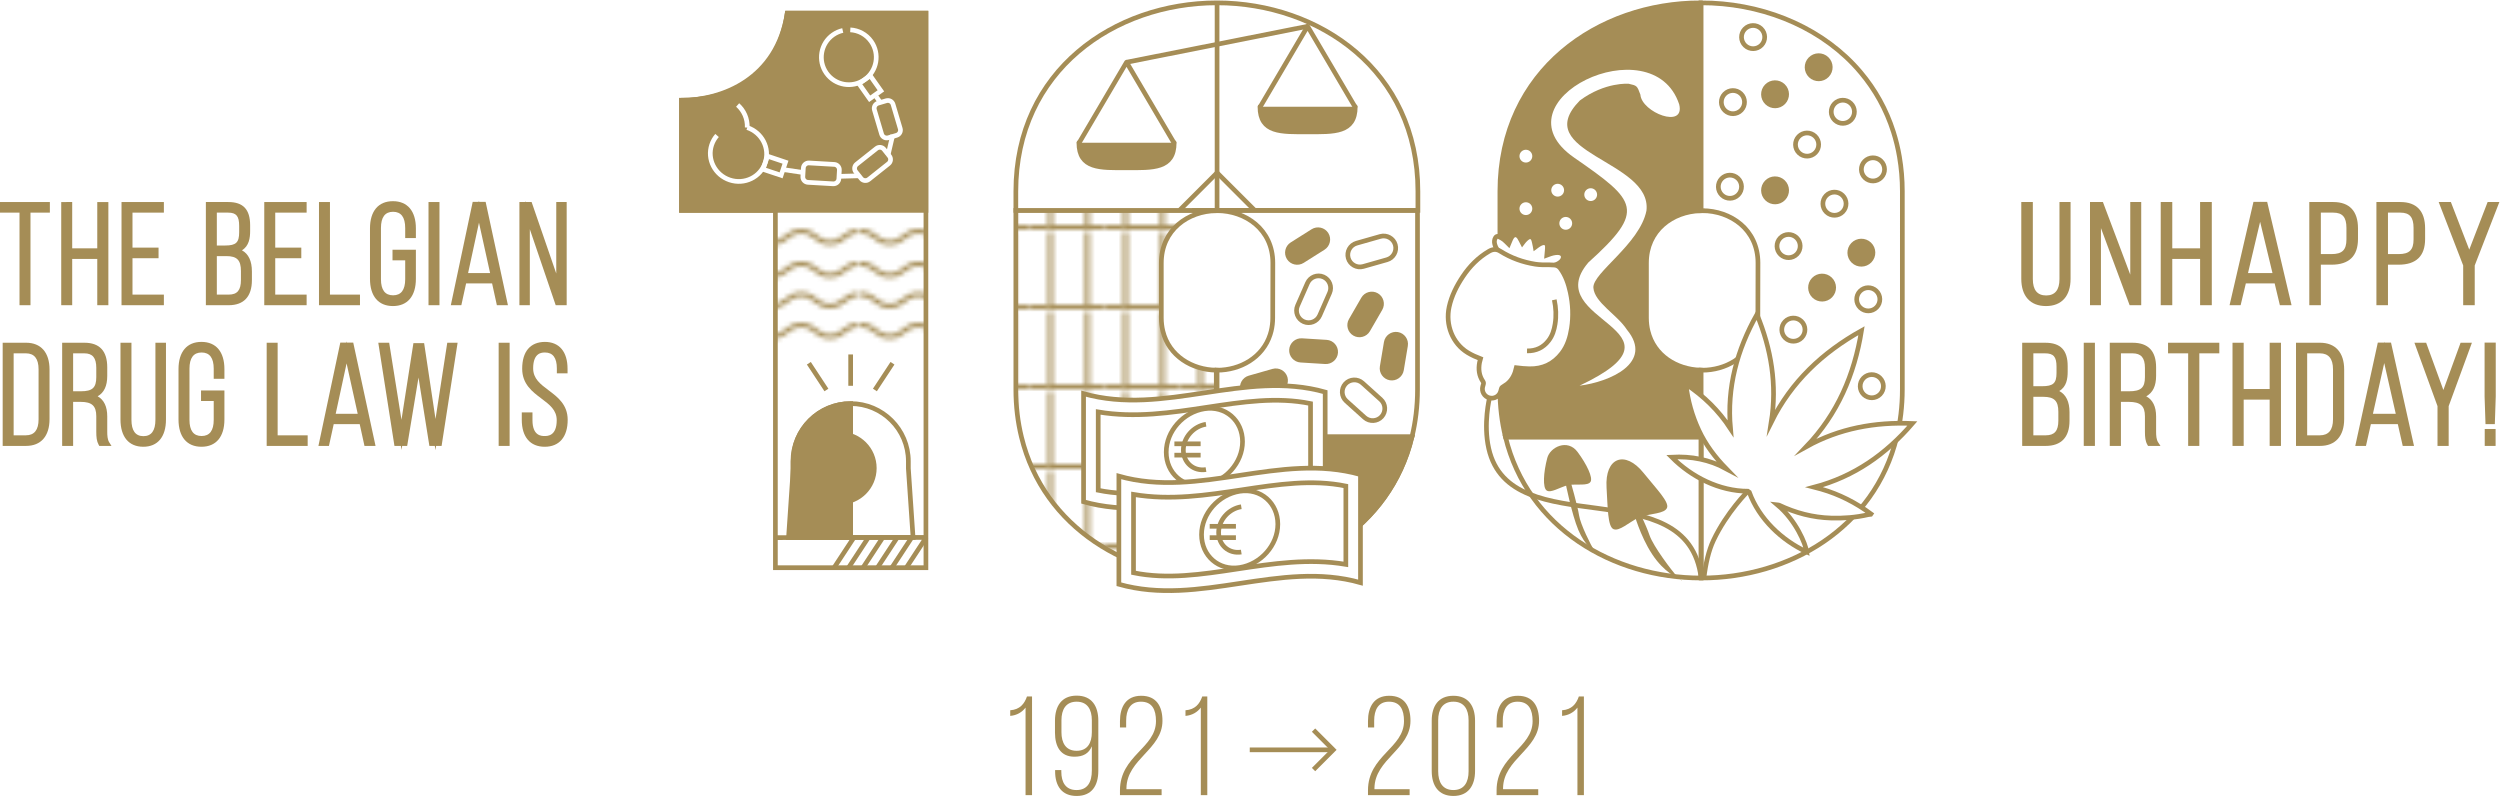 <?xml version="1.0" encoding="UTF-8" standalone="no"?> <svg xmlns:dc="http://purl.org/dc/elements/1.1/" xmlns:cc="http://creativecommons.org/ns#" xmlns:rdf="http://www.w3.org/1999/02/22-rdf-syntax-ns#" xmlns:svg="http://www.w3.org/2000/svg" xmlns="http://www.w3.org/2000/svg" version="1.1" id="svg2" xml:space="preserve" width="710.521" height="226.133" viewBox="0 0 710.521 226.133"><defs id="defs6"><clipPath id="clipPath30"><path d="M 0,425.197 H 601.35 V 0 H 0 Z" id="path28"></path></clipPath><pattern patternTransform="matrix(-1,0,0,1,-17496.324,-40.791)" patternUnits="userSpaceOnUse" x="0" y="0" width="15.778" height="16.551" id="pattern218"><g transform="translate(11.833,0.5)" id="g200"><path d="M 0,0 7.889,0" style="fill:none;stroke:#a58d56;stroke-opacity:1;stroke-width:1;stroke-linecap:butt;stroke-linejoin:miter;stroke-miterlimit:10;stroke-dasharray:none" id="path198"></path></g><g transform="translate(3.944,0.5)" id="g204"><path d="M 0,0 7.889,0" style="fill:none;stroke:#a58d56;stroke-opacity:1;stroke-width:1;stroke-linecap:butt;stroke-linejoin:miter;stroke-miterlimit:10;stroke-dasharray:none" id="path202"></path></g><g transform="translate(11.024,16.551)" id="g208"><path d="M 0,0 0,-15.6" style="fill:none;stroke:#a58d56;stroke-opacity:1;stroke-width:1;stroke-linecap:butt;stroke-linejoin:miter;stroke-miterlimit:10;stroke-dasharray:none" id="path206"></path></g><g transform="translate(-3.944,0.5)" id="g212"><path d="M 0,0 7.889,0" style="fill:none;stroke:#a58d56;stroke-opacity:1;stroke-width:1;stroke-linecap:butt;stroke-linejoin:miter;stroke-miterlimit:10;stroke-dasharray:none" id="path210"></path></g><g transform="translate(3.135,16.551)" id="g216"><path d="M 0,0 0,-15.6" style="fill:none;stroke:#a58d56;stroke-opacity:1;stroke-width:1;stroke-linecap:butt;stroke-linejoin:miter;stroke-miterlimit:10;stroke-dasharray:none" id="path214"></path></g></pattern><pattern patternTransform="translate(-1883.674,-101.529)" patternUnits="userSpaceOnUse" x="0" y="0" width="24.525" height="19.559" id="pattern598"><g transform="translate(-2e-4,4.477)" id="g588"><path d="m 0,0 c 3.065,0 3.065,-2.438 6.131,-2.438 3.065,0 3.065,2.438 6.13,2.438 3.066,0 3.066,-2.438 6.132,-2.438 3.066,0 3.066,2.438 6.132,2.438" style="fill:none;stroke:#a58d56;stroke-opacity:1;stroke-width:1;stroke-linecap:butt;stroke-linejoin:miter;stroke-miterlimit:10;stroke-dasharray:none" id="path586"></path></g><g transform="translate(-2e-4,10.997)" id="g592"><path d="m 0,0 c 3.065,0 3.065,-2.438 6.131,-2.438 3.065,0 3.065,2.438 6.13,2.438 3.066,0 3.066,-2.438 6.132,-2.438 3.066,0 3.066,2.438 6.132,2.438" style="fill:none;stroke:#a58d56;stroke-opacity:1;stroke-width:1;stroke-linecap:butt;stroke-linejoin:miter;stroke-miterlimit:10;stroke-dasharray:none" id="path590"></path></g><g transform="translate(-2e-4,17.517)" id="g596"><path d="m 0,0 c 3.065,0 3.065,-2.438 6.131,-2.438 3.065,0 3.065,2.438 6.13,2.438 3.066,0 3.066,-2.438 6.132,-2.438 3.066,0 3.066,2.438 6.132,2.438" style="fill:none;stroke:#a58d56;stroke-opacity:1;stroke-width:1;stroke-linecap:butt;stroke-linejoin:miter;stroke-miterlimit:10;stroke-dasharray:none" id="path594"></path></g></pattern></defs><g id="g10" transform="matrix(1.333,0,0,-1.333,-6.71,560.771)"><g id="g12" transform="translate(5.033,375.349)"><path d="M 0,0 H 4.161 V -19.739 H 6.5 V 0 h 4.132 V 2.26 H 0 Z" style="fill:#a58d56;fill-opacity:1;fill-rule:nonzero;stroke:none" id="path14"></path></g><g id="g16" transform="translate(20.428,365.479)"><path d="M 0,0 H 5.344 V -9.869 H 7.711 V 12.129 H 5.344 V 2.26 H 0 v 9.869 H -2.339 V -9.869 H 0 Z" style="fill:#a58d56;fill-opacity:1;fill-rule:nonzero;stroke:none" id="path18"></path></g><g id="g20" transform="translate(39.974,357.87)"><path d="m 0,0 h -6.693 v 7.759 h 5.557 v 2.26 h -5.557 v 7.46 H 0 v 2.26 H -9.031 V -2.26 H 0 Z" style="fill:#a58d56;fill-opacity:1;fill-rule:nonzero;stroke:none" id="path22"></path></g><g id="g24" transform="translate(-27.733,148.423)"><g id="g26" clip-path="url(#clipPath30)"><g id="g32" transform="translate(81.524,209.447)"><path d="m 0,0 h -2.526 v 8.209 h 2.032 c 2.265,0 3.107,-0.864 3.107,-3.189 V 3.129 C 2.613,0.936 1.832,0 0,0 m -2.526,17.479 h 2.41 c 1.736,0 2.351,-0.741 2.351,-2.83 v -1.35 c 0,-2.195 -0.671,-2.83 -2.992,-2.83 H -2.526 Z M 2.825,9.447 c 1.522,0.918 1.749,2.634 1.749,4.122 v 1.2 c 0,3.391 -1.481,4.97 -4.661,4.97 H -4.864 V -2.26 H 0 c 3.239,0 4.952,1.854 4.952,5.36 v 1.83 c 0,2.229 -0.714,3.742 -2.127,4.517" style="fill:#a58d56;fill-opacity:1;fill-rule:nonzero;stroke:none" id="path34"></path></g><g id="g36" transform="translate(98.142,209.447)"><path d="m 0,0 h -6.692 v 7.759 h 5.557 v 2.26 h -5.557 v 7.46 H 0 v 2.26 H -9.031 V -2.26 H 0 Z" style="fill:#a58d56;fill-opacity:1;fill-rule:nonzero;stroke:none" id="path38"></path></g><g id="g40" transform="translate(109.517,209.447)"><path d="M 0,0 H -6.401 V 19.739 H -8.74 V -2.26 H 0 Z" style="fill:#a58d56;fill-opacity:1;fill-rule:nonzero;stroke:none" id="path42"></path></g><g id="g44" transform="translate(121.439,212.817)"><path d="M 0,0 V 6.2 H -4.986 V 3.94 h 2.706 v -4.03 c 0,-2.276 -0.87,-3.43 -2.585,-3.43 -1.715,0 -2.584,1.154 -2.584,3.43 v 10.92 c 0,2.295 0.869,3.459 2.584,3.459 1.715,0 2.585,-1.164 2.585,-3.459 V 8.68 H 0 v 2.059 c 0,3.693 -1.783,5.81 -4.894,5.81 -3.11,0 -4.894,-2.117 -4.894,-5.81 V 0 c 0,-3.692 1.784,-5.81 4.894,-5.81 C -1.783,-5.81 0,-3.692 0,0" style="fill:#a58d56;fill-opacity:1;fill-rule:nonzero;stroke:none" id="path46"></path></g><path d="m 126.467,229.186 h -2.338 v -21.999 h 2.338 z" style="fill:#a58d56;fill-opacity:1;fill-rule:nonzero;stroke:none" id="path48"></path><g id="g50" transform="translate(132.568,214.036)"><path d="M 0,0 2.323,10.746 4.693,0 Z M 3.74,15.18 H 2.369 L 2.313,15.434 2.259,15.18 H 0.982 L -3.682,-6.849 h 2.242 l 1.018,4.649 h 5.539 l 1.019,-4.649 h 2.359 z" style="fill:#a58d56;fill-opacity:1;fill-rule:nonzero;stroke:none" id="path52"></path></g><g id="g54" transform="translate(145.732,223.386)"><path d="M 0,0 5.514,-16.198 H 7.856 V 5.8 H 5.634 V -9.443 L 0.38,5.8 H -0.918 L -1,6.041 V 5.8 H -2.223 V -16.198 H 0 Z" style="fill:#a58d56;fill-opacity:1;fill-rule:nonzero;stroke:none" id="path56"></path></g><g id="g58" transform="translate(35.676,196.927)"><path d="m 0,0 h 2.614 c 1.792,0 2.7,-1.145 2.7,-3.4 v -10.68 c 0,-2.256 -0.908,-3.399 -2.7,-3.399 H 0 Z m 2.643,2.26 h -4.981 v -21.999 h 4.981 c 3.184,0 5.01,2.085 5.01,5.719 v 10.56 c 0,3.635 -1.826,5.72 -5.01,5.72" style="fill:#a58d56;fill-opacity:1;fill-rule:nonzero;stroke:none" id="path60"></path></g><g id="g62" transform="translate(48.358,196.927)"><path d="M 0,0 H 2.381 C 4.148,0 4.937,-0.956 4.937,-3.101 V -5.08 c 0,-2.25 -0.829,-3.01 -3.284,-3.01 H 0 Z m 7.275,-16.72 v 3.27 c 0,2.086 -0.686,3.524 -2.044,4.293 1.373,0.775 2.044,2.21 2.044,4.346 v 1.831 c 0,3.477 -1.636,5.24 -4.865,5.24 H -2.338 V -19.739 H 0 v 9.389 h 1.624 c 2.384,0 3.313,-0.86 3.313,-3.07 v -3.3 c 0,-1.149 0.084,-2.012 0.499,-2.761 l 0.143,-0.258 h 2.599 l -0.486,0.767 c -0.367,0.58 -0.417,1.464 -0.417,2.252" style="fill:#a58d56;fill-opacity:1;fill-rule:nonzero;stroke:none" id="path64"></path></g><g id="g66" transform="translate(65.903,182.757)"><path d="M 0,0 C 0,-2.315 -0.859,-3.489 -2.556,-3.489 -4.251,-3.489 -5.11,-2.315 -5.11,0 V 16.43 H -7.449 V 0.061 c 0,-3.693 1.773,-5.811 4.865,-5.811 3.072,0 4.835,2.118 4.835,5.811 V 16.43 H 0 Z" style="fill:#a58d56;fill-opacity:1;fill-rule:nonzero;stroke:none" id="path68"></path></g><g id="g70" transform="translate(75.721,199.366)"><path d="m 0,0 c -3.11,0 -4.895,-2.117 -4.895,-5.81 v -10.739 c 0,-3.692 1.785,-5.81 4.895,-5.81 3.11,0 4.894,2.118 4.894,5.81 v 6.199 h -4.987 v -2.259 h 2.706 v -4.03 c 0,-2.276 -0.87,-3.43 -2.585,-3.43 -1.715,0 -2.584,1.154 -2.584,3.43 V -5.72 c 0,2.296 0.869,3.46 2.584,3.46 1.715,0 2.585,-1.164 2.585,-3.46 V -7.869 H 4.894 V -5.81 C 4.894,-2.117 3.11,0 0,0" style="fill:#a58d56;fill-opacity:1;fill-rule:nonzero;stroke:none" id="path72"></path></g><g id="g74" transform="translate(91.963,199.186)"><path d="m 0,0 h -2.338 v -21.999 h 8.74 v 2.26 H 0 Z" style="fill:#a58d56;fill-opacity:1;fill-rule:nonzero;stroke:none" id="path76"></path></g><g id="g78" transform="translate(104.34,184.037)"><path d="M 0,0 2.323,10.746 4.693,0 Z M 2.369,15.18 2.313,15.434 2.259,15.18 H 0.982 L -3.682,-6.85 h 2.242 l 1.018,4.65 H 5.117 L 6.136,-6.85 H 8.495 L 3.74,15.18 Z" style="fill:#a58d56;fill-opacity:1;fill-rule:nonzero;stroke:none" id="path80"></path></g><g id="g82" transform="translate(125.622,182.933)"><path d="M 0,0 -2.427,16.164 H -4.711 L -7.257,-0.177 -9.88,16.254 h -2.32 l 3.445,-21.999 h 1.374 l 0.136,-0.85 0.133,0.85 h 1.071 l 2.417,14.572 2.319,-14.572 h 1.157 l 0.136,-0.905 0.139,0.905 H 1.296 L 4.711,16.254 H 2.505 Z" style="fill:#a58d56;fill-opacity:1;fill-rule:nonzero;stroke:none" id="path84"></path></g><path d="m 139.085,177.187 h 2.339 v 21.999 h -2.339 z" style="fill:#a58d56;fill-opacity:1;fill-rule:nonzero;stroke:none" id="path86"></path><g id="g88" transform="translate(149.746,189.037)"><path d="m 0,0 c -1.773,1.331 -3.306,2.48 -3.306,4.699 0,3.37 1.902,3.37 2.527,3.37 1.676,0 2.526,-1.143 2.526,-3.399 V 3.63 h 2.28 v 0.949 c 0,3.654 -1.762,5.75 -4.84,5.75 -3.116,-0.031 -4.832,-2.062 -4.832,-5.72 0,-3.284 2.171,-4.911 4.087,-6.347 1.758,-1.318 3.276,-2.456 3.276,-4.632 0,-3.37 -1.946,-3.37 -2.585,-3.37 -0.639,0 -2.584,0 -2.584,3.37 v 1.67 h -2.28 v -1.58 c 0,-3.655 1.783,-5.75 4.893,-5.75 3.11,0 4.895,2.095 4.895,5.75 C 4.057,-3.043 1.901,-1.427 0,0" style="fill:#a58d56;fill-opacity:1;fill-rule:nonzero;stroke:none" id="path90"></path></g><g id="g92" transform="translate(471.865,212.756)"><path d="m 0,0 c 0,-2.316 -0.955,-3.49 -2.839,-3.49 -1.884,0 -2.839,1.174 -2.839,3.49 V 16.43 H -8.141 V 0.061 c 0,-3.692 1.921,-5.811 5.27,-5.811 3.329,0 5.238,2.119 5.238,5.811 V 16.43 H 0 Z" style="fill:#a58d56;fill-opacity:1;fill-rule:nonzero;stroke:none" id="path94"></path></g><g id="g96" transform="translate(489.295,207.186)"><path d="M 0,0 V 22 H -2.335 V 6.515 L -8.168,22 h -2.753 V 0 h 2.335 V 16.442 L -2.469,0 Z" style="fill:#a58d56;fill-opacity:1;fill-rule:nonzero;stroke:none" id="path98"></path></g><g id="g100" transform="translate(495.916,217.056)"><path d="m 0,0 h 5.932 v -9.87 h 2.495 v 22 H 5.932 V 2.261 H 0 v 9.869 h -2.463 v -22 H 0 Z" style="fill:#a58d56;fill-opacity:1;fill-rule:nonzero;stroke:none" id="path102"></path></g><g id="g104" transform="translate(512.062,214.036)"><path d="M 0,0 2.585,10.936 5.221,0 Z M 2.591,15.18 2.575,15.244 2.561,15.18 H 1.165 L -3.932,-6.85 h 2.36 L -0.46,-2.2 H 5.684 L 6.797,-6.85 H 9.286 L 4.089,15.18 Z" style="fill:#a58d56;fill-opacity:1;fill-rule:nonzero;stroke:none" id="path106"></path></g><g id="g108" transform="translate(529.862,218.086)"><path d="m 0,0 h -2.267 v 8.84 h 2.648 c 1.968,0 2.807,-0.972 2.807,-3.25 V 3.13 C 3.188,0.877 2.295,0 0,0 m 5.651,5.5 c 0,3.663 -1.822,5.6 -5.27,5.6 h -5.11 v -22 h 2.462 v 8.64 H 0 c 3.75,0 5.651,1.844 5.651,5.48 z" style="fill:#a58d56;fill-opacity:1;fill-rule:nonzero;stroke:none" id="path110"></path></g><g id="g112" transform="translate(541.905,226.926)"><path d="m 0,0 h 2.647 c 1.968,0 2.808,-0.972 2.808,-3.25 v -2.46 c 0,-2.252 -0.893,-3.13 -3.188,-3.13 H 0 Z m 0,-11.1 h 2.267 c 3.75,0 5.651,1.844 5.651,5.48 v 2.28 c 0,3.663 -1.822,5.6 -5.271,5.6 h -5.11 v -22 H 0 Z" style="fill:#a58d56;fill-opacity:1;fill-rule:nonzero;stroke:none" id="path114"></path></g><g id="g116" transform="translate(563.153,229.186)"><path d="M 0,0 -3.918,-10.15 -7.837,0 h -2.599 l 5.223,-13.523 V -22 h 2.463 v 8.477 L 2.504,0 Z" style="fill:#a58d56;fill-opacity:1;fill-rule:nonzero;stroke:none" id="path118"></path></g><g id="g120" transform="translate(468.917,179.446)"><path d="m 0,0 h -2.62 v 8.21 h 2.11 c 2.347,0 3.22,-0.864 3.22,-3.19 V 3.13 C 2.71,0.937 1.899,0 0,0 m -2.62,17.479 h 2.5 c 1.801,0 2.439,-0.74 2.439,-2.83 V 13.3 c 0,-2.196 -0.695,-2.83 -3.099,-2.83 H -2.62 Z M 2.904,9.447 c 1.562,0.918 1.795,2.634 1.795,4.122 v 1.201 c 0,3.39 -1.521,4.969 -4.789,4.969 H -5 V -2.26 h 5 c 3.33,0 5.09,1.854 5.09,5.36 v 1.83 c 0,2.229 -0.734,3.743 -2.186,4.517" style="fill:#a58d56;fill-opacity:1;fill-rule:nonzero;stroke:none" id="path122"></path></g><path d="m 477.042,177.186 h 2.38 v 21.999 h -2.38 z" style="fill:#a58d56;fill-opacity:1;fill-rule:nonzero;stroke:none" id="path124"></path><g id="g126" transform="translate(484.969,196.926)"><path d="m 0,0 h 2.47 c 1.832,0 2.649,-0.956 2.649,-3.1 v -1.98 c 0,-2.25 -0.857,-3.01 -3.399,-3.01 H 0 Z m 7.499,-16.72 v 3.271 c 0,2.086 -0.704,3.523 -2.099,4.292 1.41,0.775 2.099,2.211 2.099,4.347 v 1.831 c 0,3.476 -1.683,5.239 -5,5.239 h -4.88 V -19.739 H 0 v 9.389 h 1.689 c 2.468,0 3.43,-0.86 3.43,-3.07 v -3.3 c 0,-1.151 0.086,-2.016 0.517,-2.767 l 0.143,-0.252 h 2.652 l -0.503,0.772 c -0.378,0.581 -0.429,1.462 -0.429,2.247" style="fill:#a58d56;fill-opacity:1;fill-rule:nonzero;stroke:none" id="path128"></path></g><g id="g130" transform="translate(495.015,196.926)"><path d="M 0,0 H 4.289 V -19.739 H 6.67 V 0 h 4.26 V 2.26 H 0 Z" style="fill:#a58d56;fill-opacity:1;fill-rule:nonzero;stroke:none" id="path132"></path></g><g id="g134" transform="translate(516.68,189.316)"><path d="M 0,0 H -5.539 V 9.869 H -7.92 V -12.13 h 2.381 v 9.869 H 0 V -12.13 H 2.41 V 9.869 H 0 Z" style="fill:#a58d56;fill-opacity:1;fill-rule:nonzero;stroke:none" id="path136"></path></g><g id="g138" transform="translate(524.676,196.926)"><path d="m 0,0 h 2.71 c 1.857,0 2.8,-1.145 2.8,-3.4 v -10.679 c 0,-2.256 -0.943,-3.4 -2.8,-3.4 H 0 Z m 2.74,2.26 h -5.12 v -21.999 h 5.12 c 3.273,0 5.15,2.085 5.15,5.719 v 10.56 c 0,3.635 -1.877,5.72 -5.15,5.72" style="fill:#a58d56;fill-opacity:1;fill-rule:nonzero;stroke:none" id="path140"></path></g><g id="g142" transform="translate(538.697,184.036)"><path d="M 0,0 2.41,10.813 4.869,0 Z M 2.443,15.18 2.4,15.366 2.358,15.18 H 1.043 L -3.766,-6.85 h 2.281 l 1.05,4.65 H 5.306 L 6.355,-6.85 H 8.759 L 3.856,15.18 Z" style="fill:#a58d56;fill-opacity:1;fill-rule:nonzero;stroke:none" id="path144"></path></g><g id="g146" transform="translate(553.716,189.107)"><path d="M 0,0 -3.67,10.078 H -6.173 L -1.25,-3.439 v -8.482 H 1.131 V -3.44 L 6.086,10.078 H 3.671 Z" style="fill:#a58d56;fill-opacity:1;fill-rule:nonzero;stroke:none" id="path148"></path></g><path d="m 562.534,177.186 h 2.319 v 3.61 h -2.319 z" style="fill:#a58d56;fill-opacity:1;fill-rule:nonzero;stroke:none" id="path150"></path><g id="g152" transform="translate(562.504,187.736)"><path d="M 0,0 0.196,-5.9 H 2.184 L 2.38,0 V 11.479 H 0 Z" style="fill:#a58d56;fill-opacity:1;fill-rule:nonzero;stroke:none" id="path154"></path></g><g id="g156" transform="translate(251.426,121.394)"><path d="m 0,0 c -0.75,-0.99 -1.859,-1.649 -3.27,-1.77 v 1.2 c 2.071,0.15 3.03,1.38 3.571,2.94 h 1.08 V -18.659 H 0 Z" style="fill:#a58d56;fill-opacity:1;fill-rule:nonzero;stroke:none" id="path158"></path></g><g id="g160" transform="translate(259.079,118.694)"><path d="m 0,0 v -2.55 c 0,-2.279 0.93,-3.96 3.239,-3.96 2.311,0 3.24,1.681 3.24,3.96 V 0 C 6.479,2.28 5.55,3.96 3.239,3.96 0.93,3.96 0,2.28 0,0 m 7.86,-0.09 v -10.68 c 0,-3.119 -1.35,-5.369 -4.621,-5.369 -3.209,0 -4.59,2.19 -4.59,5.249 v 0.271 h 1.321 v -0.33 c 0,-2.28 0.929,-3.93 3.24,-3.93 2.34,0 3.269,1.68 3.269,4.17 V -5.55 C 5.819,-7.109 4.62,-7.77 2.76,-7.77 c -2.941,0 -4.14,2.161 -4.14,5.13 v 2.55 C -1.38,3 0.03,5.25 3.239,5.25 6.479,5.25 7.86,3 7.86,-0.09" style="fill:#a58d56;fill-opacity:1;fill-rule:nonzero;stroke:none" id="path162"></path></g><g id="g164" transform="translate(280.615,118.574)"><path d="m 0,0 c 0,-6.06 -7.59,-8.159 -7.68,-14.339 v -0.24 h 7.5 v -1.26 h -8.881 v 1.02 c 0,7.41 7.68,9 7.68,14.759 0,2.43 -0.808,4.14 -3.209,4.14 -2.31,0 -3.15,-1.8 -3.15,-4.05 v -1.439 h -1.321 v 1.349 c 0,3.031 1.291,5.4 4.532,5.4 C -1.26,5.34 0,3.061 0,0" style="fill:#a58d56;fill-opacity:1;fill-rule:nonzero;stroke:none" id="path166"></path></g><g id="g168" transform="translate(288.793,121.394)"><path d="m 0,0 c -0.75,-0.99 -1.859,-1.649 -3.27,-1.77 v 1.2 c 2.071,0.15 3.03,1.38 3.571,2.94 h 1.08 V -18.659 H 0 Z" style="fill:#a58d56;fill-opacity:1;fill-rule:nonzero;stroke:none" id="path170"></path></g><g id="g172" transform="translate(333.493,118.574)"><path d="m 0,0 c 0,-6.06 -7.59,-8.159 -7.68,-14.339 v -0.24 h 7.5 v -1.26 h -8.879 v 1.02 c 0,7.41 7.68,9 7.68,14.759 0,2.43 -0.81,4.14 -3.211,4.14 -2.308,0 -3.15,-1.8 -3.15,-4.05 v -1.439 h -1.319 v 1.349 c 0,3.031 1.289,5.4 4.53,5.4 C -1.26,5.34 0,3.061 0,0" style="fill:#a58d56;fill-opacity:1;fill-rule:nonzero;stroke:none" id="path174"></path></g><g id="g176" transform="translate(339.403,107.805)"><path d="m 0,0 c 0,-2.31 0.93,-3.989 3.24,-3.989 2.311,0 3.24,1.679 3.24,3.989 v 10.89 c 0,2.28 -0.929,3.96 -3.24,3.96 C 0.93,14.85 0,13.17 0,10.89 Z m -1.379,10.8 c 0,3.09 1.408,5.309 4.619,5.309 3.209,0 4.619,-2.219 4.619,-5.309 V 0.061 c 0,-3.06 -1.41,-5.31 -4.619,-5.31 -3.211,0 -4.619,2.25 -4.619,5.31 z" style="fill:#a58d56;fill-opacity:1;fill-rule:nonzero;stroke:none" id="path178"></path></g><g id="g180" transform="translate(360.912,118.574)"><path d="m 0,0 c 0,-6.06 -7.59,-8.159 -7.68,-14.339 v -0.24 h 7.5 v -1.26 h -8.879 v 1.02 c 0,7.41 7.68,9 7.68,14.759 0,2.43 -0.81,4.14 -3.211,4.14 -2.308,0 -3.15,-1.8 -3.15,-4.05 v -1.439 h -1.319 v 1.349 c 0,3.031 1.289,5.4 4.53,5.4 C -1.26,5.34 0,3.061 0,0" style="fill:#a58d56;fill-opacity:1;fill-rule:nonzero;stroke:none" id="path182"></path></g><g id="g184" transform="translate(369.09,121.394)"><path d="m 0,0 c -0.75,-0.99 -1.859,-1.649 -3.27,-1.77 v 1.2 c 2.071,0.15 3.03,1.38 3.571,2.94 H 1.379 V -18.659 H 0 Z" style="fill:#a58d56;fill-opacity:1;fill-rule:nonzero;stroke:none" id="path186"></path></g><g id="g188" transform="translate(312.827,116.593)"><path d="M 0,0 4.204,-4.204 0,-8.408" style="fill:#ffffff;fill-opacity:1;fill-rule:nonzero;stroke:#a58d56;stroke-width:1;stroke-linecap:butt;stroke-linejoin:miter;stroke-miterlimit:10;stroke-dasharray:none;stroke-opacity:1" id="path190"></path></g><g id="g192" transform="translate(317.032,112.389)"><path d="M 0,0 H -17.806" style="fill:#ffffff;fill-opacity:1;fill-rule:nonzero;stroke:#a58d56;stroke-width:1;stroke-linecap:butt;stroke-linejoin:miter;stroke-miterlimit:10;stroke-dasharray:none;stroke-opacity:1" id="path194"></path></g><g id="g196" transform="translate(292.089,179.09)"><path d="m 0,0 v 14.247 c -5.137,0.067 -10.093,3.008 -11.389,8.334 -0.213,0.874 -0.331,1.811 -0.331,2.812 v 11.712 c 0,7.097 5.741,11.065 11.72,11.145 v 0.059 H -42.734 V 10.134 c 0,-3.608 0.424,-6.983 1.191,-10.134 4.73,-19.429 22.963,-30.067 41.712,-30.067 18.602,0 36.816,10.638 41.543,30.067 z" style="fill:url(#pattern218);fill-opacity:1;fill-rule:nonzero;stroke:none" id="path220"></path></g><g id="g222" transform="translate(292.089,179.09)"><path d="m 0,0 v 14.247 c -5.137,0.067 -10.093,3.008 -11.389,8.334 -0.213,0.874 -0.331,1.811 -0.331,2.812 v 11.712 c 0,7.097 5.741,11.065 11.72,11.145 v 0.059 H -42.734 V 10.134 c 0,-3.608 0.424,-6.983 1.191,-10.134 4.73,-19.429 22.963,-30.067 41.712,-30.067 18.602,0 36.816,10.638 41.543,30.067 z" style="fill:none;stroke:#a58d56;stroke-width:1;stroke-linecap:butt;stroke-linejoin:miter;stroke-miterlimit:10;stroke-dasharray:none;stroke-opacity:1" id="path224"></path></g><g id="g226" transform="translate(384.137,201.671)"><path d="m 0,0 c -0.213,0.874 -0.33,1.811 -0.33,2.812 v 11.712 c 0,7.004 5.591,10.956 11.485,11.134 v 44.326 c -21.621,0 -42.734,-14.359 -42.734,-40.202 v -42.229 c 0,-3.608 0.425,-6.983 1.191,-10.134 H 11.155 V -8.325 C 6.104,-8.172 1.277,-5.245 0,0" style="fill:#a58d56;fill-opacity:1;fill-rule:nonzero;stroke:none" id="path228"></path></g><g id="g230" transform="translate(384.137,201.671)"><path d="m 0,0 c -0.213,0.874 -0.33,1.811 -0.33,2.812 v 11.712 c 0,7.004 5.591,10.956 11.485,11.134 v 44.326 c -21.621,0 -42.734,-14.359 -42.734,-40.202 v -42.229 c 0,-3.608 0.425,-6.983 1.191,-10.134 H 11.155 V -8.325 C 6.104,-8.172 1.277,-5.245 0,0 Z" style="fill:none;stroke:#a58d56;stroke-width:1;stroke-linecap:butt;stroke-linejoin:miter;stroke-miterlimit:10;stroke-dasharray:none;stroke-opacity:1" id="path232"></path></g><g id="g234" transform="translate(292.258,271.653)"><path d="m 0,0 v 0.001 c -0.014,0 -0.028,0 -0.042,0 -0.015,0 -0.028,0 -0.042,0 V 0 c -21.761,-0.037 -42.819,-14.391 -42.819,-40.2 v -4.055 H -0.084 0 42.819 V -40.2 C 42.819,-14.391 21.761,-0.037 0,0" style="fill:#ffffff;fill-opacity:1;fill-rule:nonzero;stroke:none" id="path236"></path></g><g id="g238" transform="translate(292.258,271.653)"><path d="m 0,0 v 0.001 c -0.014,0 -0.028,0 -0.042,0 -0.015,0 -0.028,0 -0.042,0 V 0 c -21.761,-0.037 -42.819,-14.391 -42.819,-40.2 v -4.055 H -0.084 0 42.819 V -40.2 C 42.819,-14.391 21.761,-0.037 0,0 Z" style="fill:none;stroke:#a58d56;stroke-width:1;stroke-linecap:butt;stroke-linejoin:miter;stroke-miterlimit:10;stroke-dasharray:none;stroke-opacity:1" id="path240"></path></g><g id="g242" transform="translate(353.749,179.09)"><path d="M 0,0 C 4.729,-19.429 22.963,-30.067 41.712,-30.067 V 0 Z" style="fill:none;stroke:#a58d56;stroke-width:1;stroke-linecap:butt;stroke-linejoin:miter;stroke-miterlimit:10;stroke-dasharray:none;stroke-opacity:1" id="path244"></path></g><g id="g246" transform="translate(333.801,179.09)"><path d="M 0,0 C -4.729,-19.429 -22.963,-30.067 -41.712,-30.067 V 0 Z" style="fill:#a58d56;fill-opacity:1;fill-rule:nonzero;stroke:none" id="path248"></path></g><g id="g250" transform="translate(333.801,179.09)"><path d="M 0,0 C -4.729,-19.429 -22.963,-30.067 -41.712,-30.067 V 0 Z" style="fill:none;stroke:#a58d56;stroke-width:1;stroke-linecap:butt;stroke-linejoin:miter;stroke-miterlimit:10;stroke-dasharray:none;stroke-opacity:1" id="path252"></path></g><g id="g254" transform="translate(354.42,220.207)"><path d="M 0,0 C 0.199,0.461 0.356,0.953 0.612,1.388 1.077,2.179 1.788,2.188 2.299,1.423 2.544,1.057 2.717,0.643 2.935,0.228 3.066,0.397 3.196,0.598 3.359,0.767 3.574,0.989 3.793,1.22 4.049,1.389 4.551,1.719 5.063,1.593 5.288,1.037 5.476,0.572 5.537,0.056 5.653,-0.437 5.665,-0.489 5.671,-0.543 5.687,-0.634 5.953,-0.438 6.186,-0.243 6.442,-0.087 6.677,0.055 6.927,0.198 7.188,0.265 7.795,0.42 8.238,0.144 8.265,-0.478 8.29,-1.1 8.182,-1.728 8.131,-2.367 c 0.057,0.021 0.184,0.068 0.31,0.117 0.657,0.257 1.327,0.457 2.039,0.447 0.918,-0.013 1.403,-0.642 1.064,-1.407 C 11.44,-3.444 11.252,-3.664 11.051,-3.825 10.315,-4.416 9.428,-4.649 8.519,-4.766 6.654,-5.007 4.84,-4.697 3.055,-4.178 c -1.5,0.436 -2.938,1.025 -4.259,1.865 -0.86,0.546 -1.494,1.293 -1.757,2.305 -0.124,0.478 -0.103,0.945 0.165,1.383 0.156,0.254 0.388,0.368 0.65,0.246 0.388,-0.18 0.781,-0.375 1.117,-0.635 C -0.647,0.69 -0.326,0.317 0,0" style="fill:#ffffff;fill-opacity:1;fill-rule:nonzero;stroke:none" id="path256"></path></g><g id="g258" transform="translate(354.42,220.207)"><path d="M 0,0 C 0.199,0.461 0.356,0.953 0.612,1.388 1.077,2.179 1.788,2.188 2.299,1.423 2.544,1.057 2.717,0.643 2.935,0.228 3.066,0.397 3.196,0.598 3.359,0.767 3.574,0.989 3.793,1.22 4.049,1.389 4.551,1.719 5.063,1.593 5.288,1.037 5.476,0.572 5.537,0.056 5.653,-0.437 5.665,-0.489 5.671,-0.543 5.687,-0.634 5.953,-0.438 6.186,-0.243 6.442,-0.087 6.677,0.055 6.927,0.198 7.188,0.265 7.795,0.42 8.238,0.144 8.265,-0.478 8.29,-1.1 8.182,-1.728 8.131,-2.367 c 0.057,0.021 0.184,0.068 0.31,0.117 0.657,0.257 1.327,0.457 2.039,0.447 0.918,-0.013 1.403,-0.642 1.064,-1.407 C 11.44,-3.444 11.252,-3.664 11.051,-3.825 10.315,-4.416 9.428,-4.649 8.519,-4.766 6.654,-5.007 4.84,-4.697 3.055,-4.178 c -1.5,0.436 -2.938,1.025 -4.259,1.865 -0.86,0.546 -1.494,1.293 -1.757,2.305 -0.124,0.478 -0.103,0.945 0.165,1.383 0.156,0.254 0.388,0.368 0.65,0.246 0.388,-0.18 0.781,-0.375 1.117,-0.635 C -0.647,0.69 -0.326,0.317 0,0 Z" style="fill:none;stroke:#a58d56;stroke-width:1;stroke-linecap:butt;stroke-linejoin:miter;stroke-miterlimit:10;stroke-dasharray:none;stroke-opacity:1" id="path260"></path></g><g id="g262" transform="translate(367.813,202.219)"><path d="m 0,0 c 0.407,2.565 0.297,5.194 -0.257,7.732 -0.398,1.826 -0.994,3.572 -2.107,5.086 -0.302,0.411 -0.761,0.678 -1.27,0.711 -0.369,0.024 -0.739,0.055 -1.108,0.052 -0.983,-0.007 -1.969,-0.023 -2.94,0.129 -2.698,0.425 -5.205,1.336 -7.49,2.772 -0.828,0.521 -1.598,0.456 -2.408,-0.017 -2.293,-1.34 -4.099,-3.181 -5.564,-5.374 -1.341,-2.009 -2.419,-4.133 -2.933,-6.499 -0.819,-3.77 0.685,-7.763 3.99,-9.754 0.873,-0.526 1.791,-0.935 2.692,-1.281 -0.076,-0.267 -0.15,-0.534 -0.201,-0.806 -0.264,-1.43 -0.113,-2.795 0.722,-4.025 0.143,-0.211 0.16,-0.38 0.093,-0.615 -0.044,-0.157 -0.088,-0.313 -0.131,-0.471 -0.29,-1.058 0.344,-2.15 1.404,-2.43 h 0.003 c 1.047,-0.277 2.121,0.342 2.406,1.387 0.056,0.205 0.113,0.408 0.17,0.611 0.029,0.097 0.082,0.187 0.159,0.25 0.335,0.273 0.745,0.451 1.078,0.723 1.116,0.911 1.654,2.135 1.946,3.455 0.927,-0.116 1.848,-0.199 2.774,-0.218 2.882,-0.058 5.183,1.038 6.93,3.315 C -0.846,-3.707 -0.301,-1.896 0,0" style="fill:#ffffff;fill-opacity:1;fill-rule:nonzero;stroke:none" id="path264"></path></g><g id="g266" transform="translate(367.813,202.219)"><path d="m 0,0 c 0.407,2.565 0.297,5.194 -0.257,7.732 -0.398,1.826 -0.994,3.572 -2.107,5.086 -0.302,0.411 -0.761,0.678 -1.27,0.711 -0.369,0.024 -0.739,0.055 -1.108,0.052 -0.983,-0.007 -1.969,-0.023 -2.94,0.129 -2.698,0.425 -5.205,1.336 -7.49,2.772 -0.828,0.521 -1.598,0.456 -2.408,-0.017 -2.293,-1.34 -4.099,-3.181 -5.564,-5.374 -1.341,-2.009 -2.419,-4.133 -2.933,-6.499 -0.819,-3.77 0.685,-7.763 3.99,-9.754 0.873,-0.526 1.791,-0.935 2.692,-1.281 -0.076,-0.267 -0.15,-0.534 -0.201,-0.806 -0.264,-1.43 -0.113,-2.795 0.722,-4.025 0.143,-0.211 0.16,-0.38 0.093,-0.615 -0.044,-0.157 -0.088,-0.313 -0.131,-0.471 -0.29,-1.058 0.344,-2.15 1.404,-2.43 h 0.003 c 1.047,-0.277 2.121,0.342 2.406,1.387 0.056,0.205 0.113,0.408 0.17,0.611 0.029,0.097 0.082,0.187 0.159,0.25 0.335,0.273 0.745,0.451 1.078,0.723 1.116,0.911 1.654,2.135 1.946,3.455 0.927,-0.116 1.848,-0.199 2.774,-0.218 2.882,-0.058 5.183,1.038 6.93,3.315 C -0.846,-3.707 -0.301,-1.896 0,0 Z" style="fill:none;stroke:#a58d56;stroke-width:1;stroke-linecap:butt;stroke-linejoin:miter;stroke-miterlimit:10;stroke-dasharray:none;stroke-opacity:1" id="path268"></path></g><g id="g270" transform="translate(350.343,187.419)"><path d="m 0,0 c 0,0 -1.362,-5.49 -0.163,-10.791 4.67,-20.635 42.447,-4.181 45.281,-27.605" style="fill:none;stroke:#a58d56;stroke-width:1;stroke-linecap:butt;stroke-linejoin:miter;stroke-miterlimit:10;stroke-dasharray:none;stroke-opacity:1" id="path272"></path></g><g id="g274" transform="translate(358.341,197.448)"><path d="M 0,0 C 1.923,-0.038 3.459,0.693 4.625,2.213 5.423,3.254 5.787,4.463 5.987,5.728 6.259,7.44 6.186,9.195 5.815,10.889" style="fill:#ffffff;fill-opacity:1;fill-rule:nonzero;stroke:#a58d56;stroke-width:1;stroke-linecap:butt;stroke-linejoin:miter;stroke-miterlimit:10;stroke-dasharray:none;stroke-opacity:1" id="path276"></path></g><g id="g278" transform="translate(359.083,226.826)"><path d="m 0,0 c -0.523,-0.543 -1.388,-0.559 -1.931,-0.036 -0.543,0.523 -0.558,1.387 -0.036,1.93 0.524,0.543 1.388,0.559 1.931,0.036 C 0.507,1.407 0.522,0.543 0,0" style="fill:#ffffff;fill-opacity:1;fill-rule:nonzero;stroke:none" id="path280"></path></g><g id="g282" transform="translate(367.583,223.695)"><path d="M 0,0 C -0.523,-0.543 -1.388,-0.559 -1.931,-0.036 -2.474,0.487 -2.49,1.351 -1.967,1.894 -1.443,2.437 -0.579,2.453 -0.036,1.93 0.507,1.407 0.522,0.543 0,0" style="fill:#ffffff;fill-opacity:1;fill-rule:nonzero;stroke:none" id="path284"></path></g><g id="g286" transform="translate(372.9,229.815)"><path d="M 0,0 C -0.523,-0.543 -1.388,-0.559 -1.931,-0.036 -2.474,0.487 -2.489,1.352 -1.967,1.895 -1.443,2.438 -0.579,2.454 -0.036,1.93 0.507,1.407 0.522,0.543 0,0" style="fill:#ffffff;fill-opacity:1;fill-rule:nonzero;stroke:none" id="path288"></path></g><g id="g290" transform="translate(359.083,238.019)"><path d="M 0,0 C -0.523,-0.543 -1.388,-0.559 -1.931,-0.036 -2.474,0.487 -2.489,1.352 -1.967,1.895 -1.443,2.438 -0.579,2.454 -0.036,1.93 0.507,1.407 0.522,0.543 0,0" style="fill:#ffffff;fill-opacity:1;fill-rule:nonzero;stroke:none" id="path292"></path></g><g id="g294" transform="translate(365.862,230.76)"><path d="M 0,0 C -0.523,-0.543 -1.388,-0.559 -1.931,-0.036 -2.474,0.487 -2.489,1.352 -1.967,1.895 -1.443,2.438 -0.579,2.454 -0.036,1.93 0.507,1.407 0.522,0.543 0,0" style="fill:#ffffff;fill-opacity:1;fill-rule:nonzero;stroke:none" id="path296"></path></g><g id="g298" transform="translate(390.786,250.014)"><path d="m 0,0 c -5.661,17.088 -39.823,0.705 -22.397,-11.358 13.375,-9.26 15.418,-11.212 3.001,-22.387 v -0.01 c -10.706,-12.618 23.561,-14.182 -1.84,-26.224 6.436,0.79 15.889,4.905 10.086,11.94 -2.053,3.192 -6.938,5.788 -7.144,8.944 -0.206,3.156 9.899,9.301 11.315,16.427 1.266,10.785 -25.245,12.257 -14.19,23.497 5.397,3.994 10.408,3.558 10.408,3.558 1.78,-0.402 1.78,-0.402 2.491,-2.325 C -7.995,-1.719 1.312,-5.336 0,0" style="fill:#ffffff;fill-opacity:1;fill-rule:nonzero;stroke:none" id="path300"></path></g><g id="g302" transform="translate(314.14,205.001)"><path d="m 0,0 2.116,4.819 c 0.572,1.3 -0.025,2.83 -1.325,3.401 -1.3,0.571 -2.83,-0.026 -3.4,-1.325 L -4.726,2.074 C -5.296,0.775 -4.699,-0.755 -3.4,-1.326 -2.101,-1.896 -0.57,-1.3 0,0 Z" style="fill:none;stroke:#a58d56;stroke-width:1;stroke-linecap:butt;stroke-linejoin:miter;stroke-miterlimit:10;stroke-dasharray:none;stroke-opacity:1" id="path304"></path></g><g id="g306" transform="translate(310.048,194.976)"><path d="M 0,0 5.254,-0.327 C 6.671,-0.415 7.901,0.672 7.99,2.088 8.078,3.505 6.991,4.736 5.574,4.824 L 0.321,5.151 C -1.096,5.24 -2.327,4.153 -2.415,2.736 -2.504,1.319 -1.417,0.089 0,0" style="fill:#a58d56;fill-opacity:1;fill-rule:nonzero;stroke:none" id="path308"></path></g><g id="g310" transform="translate(310.712,216.208)"><path d="M 0,0 4.452,2.809 C 5.652,3.566 6.015,5.168 5.258,6.368 4.5,7.569 2.898,7.931 1.698,7.174 L -2.754,4.365 C -3.954,3.608 -4.316,2.006 -3.56,0.806 -2.802,-0.395 -1.2,-0.757 0,0" style="fill:#a58d56;fill-opacity:1;fill-rule:nonzero;stroke:none" id="path312"></path></g><g id="g314" transform="translate(319.8,186.763)"><path d="m 0,0 3.912,-3.521 c 1.055,-0.95 2.695,-0.864 3.645,0.191 0.95,1.056 0.863,2.695 -0.192,3.644 L 3.453,3.837 C 2.397,4.786 0.758,4.7 -0.192,3.645 -1.142,2.59 -1.056,0.95 0,0 Z" style="fill:none;stroke:#a58d56;stroke-width:1;stroke-linecap:butt;stroke-linejoin:miter;stroke-miterlimit:10;stroke-dasharray:none;stroke-opacity:1" id="path316"></path></g><g id="g318" transform="translate(323.009,208.786)"><path d="m 0,0 -2.632,-4.56 c -0.709,-1.228 -0.284,-2.815 0.945,-3.524 1.229,-0.71 2.816,-0.285 3.525,0.944 l 2.633,4.559 C 5.18,-1.352 4.755,0.234 3.525,0.944 2.297,1.653 0.71,1.229 0,0" style="fill:#a58d56;fill-opacity:1;fill-rule:nonzero;stroke:none" id="path320"></path></g><g id="g322" transform="translate(300.427,187.201)"><path d="M 0,0 5.062,1.441 C 6.428,1.829 7.227,3.265 6.838,4.63 6.449,5.995 5.015,6.794 3.649,6.405 L -1.413,4.964 C -2.778,4.575 -3.577,3.141 -3.188,1.775 -2.801,0.41 -1.365,-0.389 0,0" style="fill:#a58d56;fill-opacity:1;fill-rule:nonzero;stroke:none" id="path324"></path></g><g id="g326" transform="translate(323.417,215.445)"><path d="M 0,0 5.062,1.441 C 6.428,1.829 7.227,3.264 6.838,4.629 6.449,5.995 5.015,6.793 3.649,6.405 L -1.413,4.964 C -2.778,4.576 -3.577,3.141 -3.189,1.775 -2.801,0.41 -1.365,-0.389 0,0 Z" style="fill:none;stroke:#a58d56;stroke-width:1;stroke-linecap:butt;stroke-linejoin:miter;stroke-miterlimit:10;stroke-dasharray:none;stroke-opacity:1" id="path328"></path></g><g id="g330" transform="translate(332.061,193.301)"><path d="m 0,0 0.868,5.192 c 0.235,1.4 -0.72,2.738 -2.119,2.971 -1.4,0.234 -2.737,-0.72 -2.971,-2.119 L -5.091,0.852 c -0.233,-1.4 0.72,-2.737 2.12,-2.971 1.4,-0.235 2.737,0.72 2.971,2.119" style="fill:#a58d56;fill-opacity:1;fill-rule:nonzero;stroke:none" id="path332"></path></g><g id="g334" transform="translate(404.023,248.772)"><path d="M 0,0 C -0.947,-0.983 -2.512,-1.012 -3.495,-0.065 -4.478,0.882 -4.507,2.447 -3.56,3.43 -2.612,4.413 -1.048,4.442 -0.064,3.495 0.918,2.548 0.947,0.983 0,0 Z" style="fill:none;stroke:#a58d56;stroke-width:1;stroke-linecap:butt;stroke-linejoin:miter;stroke-miterlimit:10;stroke-dasharray:none;stroke-opacity:1" id="path336"></path></g><g id="g338" transform="translate(408.327,262.636)"><path d="M 0,0 C -0.947,-0.983 -2.512,-1.012 -3.495,-0.065 -4.479,0.882 -4.508,2.447 -3.561,3.43 -2.613,4.413 -1.048,4.442 -0.065,3.495 0.918,2.548 0.947,0.983 0,0 Z" style="fill:none;stroke:#a58d56;stroke-width:1;stroke-linecap:butt;stroke-linejoin:miter;stroke-miterlimit:10;stroke-dasharray:none;stroke-opacity:1" id="path340"></path></g><g id="g342" transform="translate(413.007,250.444)"><path d="M 0,0 C -0.947,-0.983 -2.513,-1.012 -3.495,-0.065 -4.479,0.882 -4.508,2.447 -3.561,3.43 -2.613,4.413 -1.048,4.442 -0.065,3.495 0.918,2.548 0.947,0.983 0,0" style="fill:#a58d56;fill-opacity:1;fill-rule:nonzero;stroke:none" id="path344"></path></g><g id="g346" transform="translate(413.007,250.444)"><path d="M 0,0 C -0.947,-0.983 -2.513,-1.012 -3.495,-0.065 -4.479,0.882 -4.508,2.447 -3.561,3.43 -2.613,4.413 -1.048,4.442 -0.065,3.495 0.918,2.548 0.947,0.983 0,0 Z" style="fill:none;stroke:#a58d56;stroke-width:1;stroke-linecap:butt;stroke-linejoin:miter;stroke-miterlimit:10;stroke-dasharray:none;stroke-opacity:1" id="path348"></path></g><g id="g350" transform="translate(422.306,256.208)"><path d="M 0,0 C -0.947,-0.983 -2.512,-1.012 -3.495,-0.065 -4.479,0.882 -4.508,2.447 -3.561,3.43 -2.613,4.414 -1.048,4.442 -0.065,3.495 0.918,2.548 0.947,0.983 0,0" style="fill:#a58d56;fill-opacity:1;fill-rule:nonzero;stroke:none" id="path352"></path></g><g id="g354" transform="translate(422.306,256.208)"><path d="M 0,0 C -0.947,-0.983 -2.512,-1.012 -3.495,-0.065 -4.479,0.882 -4.508,2.447 -3.561,3.43 -2.613,4.414 -1.048,4.442 -0.065,3.495 0.918,2.548 0.947,0.983 0,0 Z" style="fill:none;stroke:#a58d56;stroke-width:1;stroke-linecap:butt;stroke-linejoin:miter;stroke-miterlimit:10;stroke-dasharray:none;stroke-opacity:1" id="path356"></path></g><g id="g358" transform="translate(432.88,206.733)"><path d="M 0,0 C -0.947,-0.983 -2.513,-1.013 -3.495,-0.065 -4.479,0.882 -4.508,2.446 -3.561,3.43 -2.613,4.413 -1.048,4.442 -0.065,3.495 0.918,2.548 0.947,0.982 0,0 Z" style="fill:none;stroke:#a58d56;stroke-width:1;stroke-linecap:butt;stroke-linejoin:miter;stroke-miterlimit:10;stroke-dasharray:none;stroke-opacity:1" id="path360"></path></g><g id="g362" transform="translate(427.454,246.713)"><path d="M 0,0 C -0.947,-0.983 -2.512,-1.012 -3.495,-0.065 -4.479,0.882 -4.507,2.447 -3.56,3.43 -2.612,4.413 -1.048,4.442 -0.064,3.495 0.918,2.548 0.947,0.983 0,0 Z" style="fill:none;stroke:#a58d56;stroke-width:1;stroke-linecap:butt;stroke-linejoin:miter;stroke-miterlimit:10;stroke-dasharray:none;stroke-opacity:1" id="path364"></path></g><g id="g366" transform="translate(419.834,239.723)"><path d="M 0,0 C -0.947,-0.983 -2.513,-1.012 -3.495,-0.065 -4.479,0.882 -4.508,2.447 -3.561,3.43 -2.613,4.413 -1.049,4.442 -0.065,3.495 0.918,2.548 0.947,0.983 0,0 Z" style="fill:none;stroke:#a58d56;stroke-width:1;stroke-linecap:butt;stroke-linejoin:miter;stroke-miterlimit:10;stroke-dasharray:none;stroke-opacity:1" id="path368"></path></g><g id="g370" transform="translate(415.89,218.08)"><path d="M 0,0 C -0.947,-0.983 -2.513,-1.012 -3.495,-0.065 -4.479,0.882 -4.508,2.447 -3.561,3.43 -2.613,4.414 -1.049,4.442 -0.065,3.495 0.918,2.548 0.946,0.983 0,0 Z" style="fill:none;stroke:#a58d56;stroke-width:1;stroke-linecap:butt;stroke-linejoin:miter;stroke-miterlimit:10;stroke-dasharray:none;stroke-opacity:1" id="path372"></path></g><g id="g374" transform="translate(416.912,200.261)"><path d="M 0,0 C -0.947,-0.983 -2.512,-1.012 -3.495,-0.064 -4.478,0.882 -4.507,2.447 -3.56,3.431 -2.612,4.413 -1.048,4.442 -0.064,3.495 0.919,2.548 0.947,0.983 0,0 Z" style="fill:none;stroke:#a58d56;stroke-width:1;stroke-linecap:butt;stroke-linejoin:miter;stroke-miterlimit:10;stroke-dasharray:none;stroke-opacity:1" id="path376"></path></g><g id="g378" transform="translate(413.007,229.961)"><path d="M 0,0 C -0.947,-0.983 -2.513,-1.012 -3.495,-0.065 -4.479,0.882 -4.508,2.447 -3.561,3.43 -2.613,4.414 -1.048,4.442 -0.065,3.495 0.918,2.548 0.947,0.983 0,0" style="fill:#a58d56;fill-opacity:1;fill-rule:nonzero;stroke:none" id="path380"></path></g><g id="g382" transform="translate(413.007,229.961)"><path d="M 0,0 C -0.947,-0.983 -2.513,-1.012 -3.495,-0.065 -4.479,0.882 -4.508,2.447 -3.561,3.43 -2.613,4.414 -1.048,4.442 -0.065,3.495 0.918,2.548 0.947,0.983 0,0 Z" style="fill:none;stroke:#a58d56;stroke-width:1;stroke-linecap:butt;stroke-linejoin:miter;stroke-miterlimit:10;stroke-dasharray:none;stroke-opacity:1" id="path384"></path></g><g id="g386" transform="translate(431.409,216.673)"><path d="M 0,0 C -0.947,-0.983 -2.513,-1.012 -3.495,-0.065 -4.479,0.882 -4.508,2.447 -3.561,3.43 -2.613,4.414 -1.049,4.442 -0.065,3.495 0.918,2.548 0.947,0.983 0,0" style="fill:#a58d56;fill-opacity:1;fill-rule:nonzero;stroke:none" id="path388"></path></g><g id="g390" transform="translate(431.409,216.673)"><path d="M 0,0 C -0.947,-0.983 -2.513,-1.012 -3.495,-0.065 -4.479,0.882 -4.508,2.447 -3.561,3.43 -2.613,4.414 -1.049,4.442 -0.065,3.495 0.918,2.548 0.947,0.983 0,0 Z" style="fill:none;stroke:#a58d56;stroke-width:1;stroke-linecap:butt;stroke-linejoin:miter;stroke-miterlimit:10;stroke-dasharray:none;stroke-opacity:1" id="path392"></path></g><g id="g394" transform="translate(433.88,234.43)"><path d="M 0,0 C -0.947,-0.983 -2.512,-1.012 -3.495,-0.065 -4.479,0.882 -4.508,2.447 -3.561,3.43 -2.613,4.413 -1.048,4.442 -0.065,3.495 0.918,2.548 0.947,0.983 0,0 Z" style="fill:none;stroke:#a58d56;stroke-width:1;stroke-linecap:butt;stroke-linejoin:miter;stroke-miterlimit:10;stroke-dasharray:none;stroke-opacity:1" id="path396"></path></g><g id="g398" transform="translate(425.674,227.114)"><path d="M 0,0 C -0.947,-0.983 -2.512,-1.012 -3.495,-0.065 -4.478,0.882 -4.507,2.447 -3.56,3.43 -2.612,4.413 -1.048,4.442 -0.064,3.495 0.919,2.548 0.947,0.983 0,0 Z" style="fill:none;stroke:#a58d56;stroke-width:1;stroke-linecap:butt;stroke-linejoin:miter;stroke-miterlimit:10;stroke-dasharray:none;stroke-opacity:1" id="path400"></path></g><g id="g402" transform="translate(433.629,188.205)"><path d="m 0,0 c -0.947,-0.982 -2.513,-1.012 -3.495,-0.064 -0.984,0.947 -1.013,2.511 -0.066,3.495 0.948,0.982 2.512,1.011 3.496,0.064 C 0.918,2.548 0.947,0.983 0,0 Z" style="fill:none;stroke:#a58d56;stroke-width:1;stroke-linecap:butt;stroke-linejoin:miter;stroke-miterlimit:10;stroke-dasharray:none;stroke-opacity:1" id="path404"></path></g><g id="g406" transform="translate(423.034,209.227)"><path d="M 0,0 C -0.947,-0.983 -2.512,-1.013 -3.495,-0.065 -4.478,0.882 -4.507,2.447 -3.56,3.43 -2.612,4.413 -1.048,4.442 -0.064,3.495 0.918,2.547 0.947,0.982 0,0" style="fill:#a58d56;fill-opacity:1;fill-rule:nonzero;stroke:none" id="path408"></path></g><g id="g410" transform="translate(423.034,209.227)"><path d="M 0,0 C -0.947,-0.983 -2.512,-1.013 -3.495,-0.065 -4.478,0.882 -4.507,2.447 -3.56,3.43 -2.612,4.413 -1.048,4.442 -0.064,3.495 0.918,2.547 0.947,0.982 0,0 Z" style="fill:none;stroke:#a58d56;stroke-width:1;stroke-linecap:butt;stroke-linejoin:miter;stroke-miterlimit:10;stroke-dasharray:none;stroke-opacity:1" id="path412"></path></g><g id="g414" transform="translate(403.383,230.735)"><path d="M 0,0 C -0.947,-0.983 -2.513,-1.012 -3.495,-0.065 -4.479,0.882 -4.508,2.447 -3.561,3.43 -2.613,4.414 -1.049,4.442 -0.065,3.495 0.918,2.548 0.947,0.983 0,0 Z" style="fill:none;stroke:#a58d56;stroke-width:1;stroke-linecap:butt;stroke-linejoin:miter;stroke-miterlimit:10;stroke-dasharray:none;stroke-opacity:1" id="path416"></path></g><g id="g418" transform="translate(262.858,241.833)"><path d="M 0,0 10.098,17.157 20.195,0" style="fill:none;stroke:#a58d56;stroke-width:1;stroke-linecap:round;stroke-linejoin:round;stroke-miterlimit:10;stroke-dasharray:none;stroke-opacity:1" id="path420"></path></g><g id="g422" transform="translate(311.561,266.655)"><path d="M 0,0 -38.605,-7.664" style="fill:#a58d56;fill-opacity:1;fill-rule:nonzero;stroke:#a58d56;stroke-width:1;stroke-linecap:butt;stroke-linejoin:miter;stroke-miterlimit:10;stroke-dasharray:none;stroke-opacity:1" id="path424"></path></g><g id="g426" transform="translate(292.258,271.655)"><path d="M 0,0 V -44.256" style="fill:#a58d56;fill-opacity:1;fill-rule:nonzero;stroke:#a58d56;stroke-width:1;stroke-linecap:butt;stroke-linejoin:miter;stroke-miterlimit:10;stroke-dasharray:none;stroke-opacity:1" id="path428"></path></g><g id="g430" transform="translate(286.917,227.398)"><path d="M 0,0 H 10.682" style="fill:#a58d56;fill-opacity:1;fill-rule:nonzero;stroke:#a58d56;stroke-width:1;stroke-linecap:butt;stroke-linejoin:miter;stroke-miterlimit:10;stroke-dasharray:none;stroke-opacity:1" id="path432"></path></g><g id="g434" transform="translate(284.272,227.445)"><path d="M 0,0 7.986,7.987 15.974,0" style="fill:none;stroke:#a58d56;stroke-width:1;stroke-linecap:butt;stroke-linejoin:miter;stroke-miterlimit:10;stroke-dasharray:none;stroke-opacity:1" id="path436"></path></g><g id="g438" transform="translate(383.195,171.421)"><path d="m 0,0 c -3.952,4.932 -8.295,3.336 -7.895,-3.134 0.259,-4.2 0.228,-8.288 1.468,-8.84 1.239,-0.551 3.235,1.423 5.585,2.583 2.506,0.769 5.314,0.701 5.836,1.952 C 5.518,-6.187 2.631,-3.283 0,0" style="fill:#a58d56;fill-opacity:1;fill-rule:nonzero;stroke:none" id="path440"></path></g><g id="g442" transform="translate(381.109,162.974)"><path d="m 0,0 c 0,0 1.323,-4.939 3.9,-8.859 2.578,-3.921 5.364,-5.044 6.011,-5.389 0.647,-0.345 0.441,-0.576 -0.671,0.615 -1.111,1.192 -5.067,6.41 -5.882,8.781 C 2.545,-2.48 0.904,0.756 0.904,0.756 Z" style="fill:#a58d56;fill-opacity:1;fill-rule:nonzero;stroke:none" id="path444"></path></g><g id="g446" transform="translate(369.121,175.898)"><path d="m 0,0 c -2.15,2.888 -5.853,1.023 -6.458,-1.272 -0.832,-3.153 -0.998,-6.347 -0.131,-6.944 0.865,-0.596 2.665,0.628 4.62,1.179 C 0.05,-6.806 2.18,-7.254 2.755,-6.375 3.33,-5.494 1.947,-2.615 0,0" style="fill:#a58d56;fill-opacity:1;fill-rule:nonzero;stroke:none" id="path448"></path></g><g id="g450" transform="translate(366.549,169.333)"><path d="m 0,0 c 0,0 1.325,-6.721 2.734,-10.072 1.41,-3.352 3.374,-4.602 3.819,-4.955 0.444,-0.355 0.254,-0.502 -0.424,0.562 C 5.45,-13.399 3.173,-8.863 2.888,-6.941 2.604,-5.02 1.015,0.508 1.015,0.508 Z" style="fill:#a58d56;fill-opacity:1;fill-rule:nonzero;stroke:none" id="path452"></path></g><g id="g454" transform="translate(283.113,241.833)"><path d="m 0,0 c 0,-5.609 -4.548,-5.352 -10.157,-5.352 -5.61,0 -10.156,-0.257 -10.156,5.352" style="fill:#a58d56;fill-opacity:1;fill-rule:nonzero;stroke:#a58d56;stroke-width:1;stroke-linecap:round;stroke-linejoin:round;stroke-miterlimit:10;stroke-dasharray:none;stroke-opacity:1" id="path456"></path></g><g id="g458" transform="translate(301.463,249.498)"><path d="M 0,0 10.098,17.157 20.195,0" style="fill:none;stroke:#a58d56;stroke-width:1;stroke-linecap:round;stroke-linejoin:round;stroke-miterlimit:10;stroke-dasharray:none;stroke-opacity:1" id="path460"></path></g><g id="g462" transform="translate(321.718,249.498)"><path d="m 0,0 c 0,-5.609 -4.548,-5.352 -10.157,-5.352 -5.61,0 -10.156,-0.257 -10.156,5.352" style="fill:#a58d56;fill-opacity:1;fill-rule:nonzero;stroke:#a58d56;stroke-width:1;stroke-linecap:round;stroke-linejoin:round;stroke-miterlimit:10;stroke-dasharray:none;stroke-opacity:1" id="path464"></path></g><g id="g466" transform="translate(405.436,167.524)"><path d="m 0,0 c 0,0 -4.52,-4.476 -7.343,-10.466 -1.008,-2.138 -1.674,-4.961 -2.026,-8.036" style="fill:none;stroke:#a58d56;stroke-width:1;stroke-linecap:butt;stroke-linejoin:miter;stroke-miterlimit:10;stroke-dasharray:none;stroke-opacity:1" id="path468"></path></g><g id="g470" transform="translate(230.183,151.22)"><path d="M 0,0 V 118.238 H -29.56 C -31.741,103.412 -43.344,99.657 -52.119,99.657 V 76.179 h 20.025 V 0 h 11 -10 24.339 z" style="fill:none;stroke:#a58d56;stroke-width:1;stroke-linecap:butt;stroke-linejoin:miter;stroke-miterlimit:10;stroke-dasharray:none;stroke-opacity:1" id="path472"></path></g><g id="g474" transform="translate(230.183,227.398)"><path d="M 0,0 V 42.06 H -29.56 C -31.741,28.053 -43.344,23.479 -52.119,23.479 V 0 h 20.025 z" style="fill:#a58d56;fill-opacity:1;fill-rule:nonzero;stroke:none" id="path476"></path></g><g id="g478" transform="translate(230.183,227.398)"><path d="M 0,0 V 42.06 H -29.56 C -31.741,28.053 -43.344,23.479 -52.119,23.479 V 0 h 20.025 z" style="fill:none;stroke:#a58d56;stroke-width:1;stroke-linecap:butt;stroke-linejoin:miter;stroke-miterlimit:10;stroke-dasharray:none;stroke-opacity:1" id="path480"></path></g><g id="g482" transform="translate(215.688,234.774)"><path d="M 0,0 -3.779,-0.107" style="fill:none;stroke:#ffffff;stroke-width:1;stroke-linecap:butt;stroke-linejoin:miter;stroke-miterlimit:10;stroke-dasharray:none;stroke-opacity:1" id="path484"></path></g><g id="g486" transform="translate(214.057,265.895)"><path d="m 0,0 c 1.725,-0.095 3.391,-0.949 4.464,-2.471 1.861,-2.64 1.229,-6.289 -1.41,-8.151 -2.641,-1.861 -6.29,-1.23 -8.152,1.411 -1.861,2.64 -1.23,6.289 1.41,8.15 0.646,0.456 1.353,0.762 2.079,0.926" style="fill:none;stroke:#ffffff;stroke-width:1;stroke-linecap:butt;stroke-linejoin:miter;stroke-miterlimit:10;stroke-dasharray:none;stroke-opacity:1" id="path488"></path></g><g id="g490" transform="translate(215.911,254.427)"><path d="m 0,0 2.399,1.692 2.274,-3.224 -2.4,-1.692 z" style="fill:none;stroke:#ffffff;stroke-width:1;stroke-linecap:butt;stroke-linejoin:miter;stroke-miterlimit:10;stroke-dasharray:none;stroke-opacity:1" id="path492"></path></g><g id="g494" transform="translate(219.975,250.263)"><path d="M 0,0 1.771,0.525 C 2.375,0.705 3.018,0.356 3.197,-0.249 L 4.732,-5.423 C 4.912,-6.028 4.563,-6.67 3.958,-6.85 L 2.188,-7.375 C 1.583,-7.555 0.94,-7.207 0.761,-6.601 l -1.535,5.174 C -0.953,-0.822 -0.605,-0.18 0,0 Z" style="fill:none;stroke:#ffffff;stroke-width:1;stroke-linecap:butt;stroke-linejoin:miter;stroke-miterlimit:10;stroke-dasharray:none;stroke-opacity:1" id="path496"></path></g><g id="g498" transform="translate(221.249,240.42)"><path d="M 0,0 1.148,-1.446 C 1.541,-1.94 1.457,-2.667 0.963,-3.059 l -4.227,-3.356 c -0.495,-0.392 -1.22,-0.309 -1.613,0.186 l -1.148,1.446 c -0.393,0.494 -0.309,1.22 0.185,1.613 l 4.227,3.355 C -1.118,0.578 -0.393,0.495 0,0 Z" style="fill:none;stroke:#ffffff;stroke-width:1;stroke-linecap:butt;stroke-linejoin:miter;stroke-miterlimit:10;stroke-dasharray:none;stroke-opacity:1" id="path500"></path></g><g id="g502" transform="translate(203.94,234.597)"><path d="M 0,0 0.107,1.843 C 0.145,2.474 0.69,2.959 1.32,2.922 L 6.708,2.608 C 7.338,2.572 7.824,2.026 7.787,1.396 L 7.68,-0.447 C 7.643,-1.078 7.098,-1.563 6.467,-1.527 L 1.079,-1.213 C 0.449,-1.176 -0.037,-0.63 0,0 Z" style="fill:none;stroke:#ffffff;stroke-width:1;stroke-linecap:butt;stroke-linejoin:miter;stroke-miterlimit:10;stroke-dasharray:none;stroke-opacity:1" id="path504"></path></g><g id="g506" transform="translate(223.107,243.477)"><path d="M 0,0 -1.001,-4.284" style="fill:none;stroke:#ffffff;stroke-width:1;stroke-linecap:butt;stroke-linejoin:miter;stroke-miterlimit:10;stroke-dasharray:none;stroke-opacity:1" id="path508"></path></g><g id="g510" transform="translate(220.468,250.401)"><path d="M 0,0 -0.9,1.277" style="fill:none;stroke:#ffffff;stroke-width:1;stroke-linecap:butt;stroke-linejoin:miter;stroke-miterlimit:10;stroke-dasharray:none;stroke-opacity:1" id="path512"></path></g><g id="g514" transform="translate(203.936,235.484)"><path d="M 0,0 -4.222,0.625" style="fill:none;stroke:#ffffff;stroke-width:1;stroke-linecap:butt;stroke-linejoin:miter;stroke-miterlimit:10;stroke-dasharray:none;stroke-opacity:1" id="path516"></path></g><g id="g518" transform="translate(192.085,245.063)"><path d="m 0,0 c 3.152,-1.056 4.87,-4.413 3.837,-7.497 -1.033,-3.085 -4.426,-4.729 -7.578,-3.673 -3.153,1.055 -4.87,4.412 -3.837,7.496 0.253,0.755 0.647,1.424 1.144,1.987" style="fill:none;stroke:#ffffff;stroke-width:1;stroke-linecap:butt;stroke-linejoin:miter;stroke-miterlimit:10;stroke-dasharray:none;stroke-opacity:1" id="path520"></path></g><g id="g522" transform="translate(195.452,236.164)"><path d="M 0,0 0.939,2.804 4.788,1.514 3.85,-1.289 Z" style="fill:none;stroke:#ffffff;stroke-width:1;stroke-linecap:butt;stroke-linejoin:miter;stroke-miterlimit:10;stroke-dasharray:none;stroke-opacity:1" id="path524"></path></g><g id="g526" transform="translate(190.036,249.873)"><path d="M 0,0 C 1.319,-1.156 2.127,-2.896 2.05,-4.81" style="fill:none;stroke:#ffffff;stroke-width:1;stroke-linecap:butt;stroke-linejoin:miter;stroke-miterlimit:10;stroke-dasharray:none;stroke-opacity:1" id="path528"></path></g><g id="g530" transform="translate(226.438,172.385)"><path d="m 0,0 v 1.523 c 0,6.795 -5.508,12.302 -12.302,12.302 -6.794,0 -12.302,-5.507 -12.302,-12.302 V -14.709 H 1 Z" style="fill:#ffffff;fill-opacity:1;fill-rule:nonzero;stroke:none" id="path532"></path></g><g id="g534" transform="translate(226.438,172.385)"><path d="m 0,0 v 1.523 c 0,6.795 -5.508,12.302 -12.302,12.302 -6.794,0 -12.302,-5.507 -12.302,-12.302 V -14.709 H 1 Z" style="fill:none;stroke:#a58d56;stroke-width:1;stroke-linecap:butt;stroke-linejoin:miter;stroke-miterlimit:10;stroke-dasharray:none;stroke-opacity:1" id="path536"></path></g><g id="g538" transform="translate(214.136,157.643)"><path d="m 0,0 v 28.566 c -6.764,0 -12.246,-5.482 -12.246,-12.246 V 14.741 L -13.246,0 Z" style="fill:#a58d56;fill-opacity:1;fill-rule:nonzero;stroke:none" id="path540"></path></g><g id="g542" transform="translate(214.136,157.643)"><path d="m 0,0 v 28.566 c -6.764,0 -12.246,-5.482 -12.246,-12.246 V 14.741 L -13.246,0 Z" style="fill:none;stroke:#a58d56;stroke-width:1;stroke-linecap:butt;stroke-linejoin:miter;stroke-miterlimit:10;stroke-dasharray:none;stroke-opacity:1" id="path544"></path></g><g id="g546" transform="translate(219.673,172.447)"><path d="m 0,0 c 0,-4.307 -3.491,-7.797 -7.797,-7.797 -4.307,0 -7.798,3.49 -7.798,7.797 0,4.307 3.491,7.797 7.798,7.797 C -3.491,7.797 0,4.307 0,0" style="fill:#a58d56;fill-opacity:1;fill-rule:nonzero;stroke:none" id="path548"></path></g><g id="g550" transform="translate(214.136,196.689)"><path d="M 0,0 V -6.684" style="fill:none;stroke:#a58d56;stroke-width:1;stroke-linecap:butt;stroke-linejoin:miter;stroke-miterlimit:10;stroke-dasharray:none;stroke-opacity:1" id="path552"></path></g><g id="g554" transform="translate(205.22,194.812)"><path d="M 0,0 3.748,-5.7" style="fill:none;stroke:#a58d56;stroke-width:1;stroke-linecap:butt;stroke-linejoin:miter;stroke-miterlimit:10;stroke-dasharray:none;stroke-opacity:1" id="path556"></path></g><g id="g558" transform="translate(219.303,189.112)"><path d="M 0,0 3.749,5.7" style="fill:none;stroke:#a58d56;stroke-width:1;stroke-linecap:butt;stroke-linejoin:miter;stroke-miterlimit:10;stroke-dasharray:none;stroke-opacity:1" id="path560"></path></g><g id="g562" transform="translate(214.835,157.676)"><path d="M 0,0 -4.235,-6.456" style="fill:#ffffff;fill-opacity:1;fill-rule:nonzero;stroke:#a58d56;stroke-width:1;stroke-linecap:butt;stroke-linejoin:miter;stroke-miterlimit:10;stroke-dasharray:none;stroke-opacity:1" id="path564"></path></g><g id="g566" transform="translate(217.915,157.676)"><path d="M 0,0 -4.235,-6.456" style="fill:#ffffff;fill-opacity:1;fill-rule:nonzero;stroke:#a58d56;stroke-width:1;stroke-linecap:butt;stroke-linejoin:miter;stroke-miterlimit:10;stroke-dasharray:none;stroke-opacity:1" id="path568"></path></g><g id="g570" transform="translate(220.995,157.676)"><path d="M 0,0 -4.234,-6.456" style="fill:#ffffff;fill-opacity:1;fill-rule:nonzero;stroke:#a58d56;stroke-width:1;stroke-linecap:butt;stroke-linejoin:miter;stroke-miterlimit:10;stroke-dasharray:none;stroke-opacity:1" id="path572"></path></g><g id="g574" transform="translate(224.077,157.676)"><path d="M 0,0 -4.235,-6.456" style="fill:#ffffff;fill-opacity:1;fill-rule:nonzero;stroke:#a58d56;stroke-width:1;stroke-linecap:butt;stroke-linejoin:miter;stroke-miterlimit:10;stroke-dasharray:none;stroke-opacity:1" id="path576"></path></g><g id="g578" transform="translate(227.157,157.676)"><path d="M 0,0 -4.235,-6.456" style="fill:#ffffff;fill-opacity:1;fill-rule:nonzero;stroke:#a58d56;stroke-width:1;stroke-linecap:butt;stroke-linejoin:miter;stroke-miterlimit:10;stroke-dasharray:none;stroke-opacity:1" id="path580"></path></g><g id="g582" transform="translate(198.089,157.632)"><path d="M 0,0 32.147,0.044 27.913,-6.412" style="fill:none;stroke:#a58d56;stroke-width:1;stroke-linecap:butt;stroke-linejoin:bevel;stroke-miterlimit:10;stroke-dasharray:none;stroke-opacity:1" id="path584"></path></g><path d="m 198.089,224.398 h 32.094 v -25.507 h -32.094 z" style="fill:url(#pattern598);fill-opacity:1;fill-rule:nonzero;stroke:none" id="path600"></path><g id="g602" transform="translate(437.747,238.826)"><path d="m 0,0 c -0.313,1.844 -0.746,3.612 -1.284,5.31 -1.529,4.819 -3.916,9.047 -6.949,12.648 -0.505,0.6 -1.023,1.188 -1.563,1.753 -8.191,8.575 -20.234,13.118 -32.49,13.118 V -11.49 c 0.074,0.002 0.148,0.01 0.223,0.01 v 0.001 c 0.003,0 0.007,-0.001 0.011,-0.001 0.004,0 0.008,0.001 0.012,0.001 v -0.001 c 6.036,-0.01 11.877,-3.992 11.877,-11.151 l -0.024,-11.713 c 0,-1.001 -0.118,-1.937 -0.33,-2.811 -0.06,-0.248 -0.131,-0.49 -0.208,-0.728 -1.572,-4.926 -6.393,-7.612 -11.315,-7.612 h -0.023 -0.024 v 10e-4 c -0.066,0 -0.133,0.006 -0.199,0.008 v -14.25 -30.068 c 18.748,0 36.982,10.639 41.711,30.068 0.767,3.151 1.192,6.526 1.192,10.134 V -7.373 C 0.617,-4.798 0.399,-2.343 0,0 Z" style="fill:none;stroke:#a58d56;stroke-width:1;stroke-linecap:butt;stroke-linejoin:miter;stroke-miterlimit:10;stroke-dasharray:none;stroke-opacity:1" id="path604"></path></g><g id="g606" transform="translate(292.258,227.398)"><path d="m 0,0 v -0.052 c 0.004,0 0.008,0 0.012,0 v 0 C 6.048,-0.062 11.89,-4.044 11.89,-11.203 l -0.024,-11.713 c 0,-1.001 -0.118,-1.938 -0.331,-2.812 -0.06,-0.248 -0.131,-0.489 -0.207,-0.727 -1.572,-4.926 -6.393,-7.612 -11.316,-7.612 H 0 v -14.242 h 41.543 c 0.767,3.152 1.191,6.527 1.191,10.134 V 0 Z" style="fill:none;stroke:#a58d56;stroke-width:1;stroke-linecap:butt;stroke-linejoin:miter;stroke-miterlimit:10;stroke-dasharray:none;stroke-opacity:1" id="path608"></path></g><g id="g610" transform="translate(405.425,167.529)"><path d="m 0,0 c -6.041,0.016 -11.967,2.987 -16.225,7.269 4.182,0.219 8.003,-0.518 11.605,-2.461 -2.359,2.426 -4.386,5.088 -5.82,8.164 -1.443,3.091 -2.37,6.328 -2.762,9.848 3.828,-2.542 6.953,-5.603 9.499,-9.466 -0.795,8.815 1.413,16.799 5.639,24.333 C 4.985,30.313 6.26,22.712 4.995,14.744 9.266,23.359 15.926,29.591 24.231,34.228 22.715,24.845 19.118,16.46 12.467,9.499 19.516,13.407 27.099,14.784 35.079,14.444 29.452,7.91 22.704,3.115 14.135,0.855 c 0.58,-0.152 1.029,-0.26 1.472,-0.387 3.88,-1.108 7.41,-2.918 10.65,-5.309 -0.02,-0.028 -0.039,-0.056 -0.06,-0.085 -0.181,-0.022 -0.367,-0.028 -0.545,-0.069 -2.598,-0.606 -5.236,-0.807 -7.897,-0.727 -3.904,0.117 -7.599,1.089 -11.117,2.763 -0.071,0.033 -0.162,0.021 -0.315,0.038 3.932,-3.308 6.014,-8.333 6.23,-10.019 -5.366,2.496 -10.171,7.052 -12.241,12.719 z" style="fill:#ffffff;fill-opacity:1;fill-rule:nonzero;stroke:none" id="path612"></path></g><g id="g614" transform="translate(405.425,167.529)"><path d="m 0,0 c -6.041,0.016 -11.967,2.987 -16.225,7.269 4.182,0.219 8.003,-0.518 11.605,-2.461 -2.359,2.426 -4.386,5.088 -5.82,8.164 -1.443,3.091 -2.37,6.328 -2.762,9.848 3.828,-2.542 6.953,-5.603 9.499,-9.466 -0.795,8.815 1.413,16.799 5.639,24.333 C 4.985,30.313 6.26,22.712 4.995,14.744 9.266,23.359 15.926,29.591 24.231,34.228 22.715,24.845 19.118,16.46 12.467,9.499 19.516,13.407 27.099,14.784 35.079,14.444 29.452,7.91 22.704,3.115 14.135,0.855 c 0.58,-0.152 1.029,-0.26 1.472,-0.387 3.88,-1.108 7.41,-2.918 10.65,-5.309 -0.02,-0.028 -0.039,-0.056 -0.06,-0.085 -0.181,-0.022 -0.367,-0.028 -0.545,-0.069 -2.598,-0.606 -5.236,-0.807 -7.897,-0.727 -3.904,0.117 -7.599,1.089 -11.117,2.763 -0.071,0.033 -0.162,0.021 -0.315,0.038 3.932,-3.308 6.014,-8.333 6.23,-10.019 -5.366,2.496 -10.171,7.052 -12.241,12.719 z" style="fill:none;stroke:#a58d56;stroke-width:1;stroke-linecap:butt;stroke-linejoin:miter;stroke-miterlimit:10;stroke-dasharray:none;stroke-opacity:1" id="path616"></path></g><g id="g618" transform="translate(315.307,165.624)"><path d="M 0,0 C -17.17,4.866 -34.34,-5.208 -51.511,-0.343 V 22.701 C -34.34,17.836 -17.17,27.91 0,23.045 Z" style="fill:#ffffff;fill-opacity:1;fill-rule:nonzero;stroke:none" id="path620"></path></g><g id="g622" transform="translate(315.307,165.624)"><path d="M 0,0 C -17.17,4.866 -34.34,-5.208 -51.511,-0.343 V 22.701 C -34.34,17.836 -17.17,27.91 0,23.045 Z" style="fill:none;stroke:#a58d56;stroke-width:1;stroke-linecap:butt;stroke-linejoin:miter;stroke-miterlimit:10;stroke-dasharray:none;stroke-opacity:1" id="path624"></path></g><g id="g626" transform="translate(266.917,167.732)"><path d="m 0,0 c 7.196,-1.466 14.487,-0.359 22.167,0.806 7.509,1.138 15.235,2.31 23.103,0.981 V 18.484 C 38.076,19.953 30.78,18.846 23.101,17.68 15.594,16.541 7.86,15.366 0,16.698 Z" style="fill:#ffffff;fill-opacity:1;fill-rule:nonzero;stroke:none" id="path628"></path></g><g id="g630" transform="translate(266.917,167.732)"><path d="m 0,0 c 7.196,-1.466 14.487,-0.359 22.167,0.806 7.509,1.138 15.235,2.31 23.103,0.981 V 18.484 C 38.076,19.953 30.78,18.846 23.101,17.68 15.594,16.541 7.86,15.366 0,16.698 Z" style="fill:none;stroke:#a58d56;stroke-width:1;stroke-linecap:butt;stroke-linejoin:miter;stroke-miterlimit:10;stroke-dasharray:none;stroke-opacity:1" id="path632"></path></g><g id="g634" transform="translate(297.685,178.091)"><path d="m 0,0 c 0,-4.479 -3.642,-8.54 -8.133,-9.249 -4.492,-0.709 -8.133,2.512 -8.134,7.017 0.001,4.478 3.642,8.541 8.134,9.25 C -3.641,7.727 0,4.505 0,0" style="fill:#ffffff;fill-opacity:1;fill-rule:nonzero;stroke:none" id="path636"></path></g><g id="g638" transform="translate(297.685,178.091)"><path d="m 0,0 c 0,-4.479 -3.642,-8.54 -8.133,-9.249 -4.492,-0.709 -8.133,2.512 -8.134,7.017 0.001,4.478 3.642,8.541 8.134,9.25 C -3.641,7.727 0,4.505 0,0 Z" style="fill:none;stroke:#a58d56;stroke-width:1;stroke-linecap:butt;stroke-linejoin:miter;stroke-miterlimit:10;stroke-dasharray:none;stroke-opacity:1" id="path640"></path></g><g id="g642" transform="translate(289.895,172.145)"><path d="m 0,0 c -2.667,-0.421 -4.829,1.492 -4.829,4.167 0,2.659 2.162,5.07 4.829,5.491" style="fill:#ffffff;fill-opacity:1;fill-rule:nonzero;stroke:#a58d56;stroke-width:1;stroke-linecap:butt;stroke-linejoin:miter;stroke-miterlimit:10;stroke-dasharray:none;stroke-opacity:1" id="path644"></path></g><g id="g646" transform="translate(288.751,177.635)"><path d="M 0,0 H -5.592" style="fill:#ffffff;fill-opacity:1;fill-rule:nonzero;stroke:#a58d56;stroke-width:1;stroke-linecap:butt;stroke-linejoin:miter;stroke-miterlimit:10;stroke-dasharray:none;stroke-opacity:1" id="path648"></path></g><g id="g650" transform="translate(288.751,175.22)"><path d="M 0,0 H -5.592" style="fill:#ffffff;fill-opacity:1;fill-rule:nonzero;stroke:#a58d56;stroke-width:1;stroke-linecap:butt;stroke-linejoin:miter;stroke-miterlimit:10;stroke-dasharray:none;stroke-opacity:1" id="path652"></path></g><g id="g654" transform="translate(322.833,148.037)"><path d="m 0,0 c -17.171,4.865 -34.341,-5.209 -51.511,-0.344 v 23.045 c 17.17,-4.866 34.34,5.208 51.511,0.343 z" style="fill:#ffffff;fill-opacity:1;fill-rule:nonzero;stroke:none" id="path656"></path></g><g id="g658" transform="translate(322.833,148.037)"><path d="m 0,0 c -17.171,4.865 -34.341,-5.209 -51.511,-0.344 v 23.045 c 17.17,-4.866 34.34,5.208 51.511,0.343 z" style="fill:none;stroke:#a58d56;stroke-width:1;stroke-linecap:butt;stroke-linejoin:miter;stroke-miterlimit:10;stroke-dasharray:none;stroke-opacity:1" id="path660"></path></g><g id="g662" transform="translate(274.443,150.144)"><path d="m 0,0 c 7.196,-1.466 14.487,-0.359 22.167,0.807 7.509,1.137 15.235,2.309 23.103,0.98 V 18.484 C 38.076,19.953 30.78,18.846 23.101,17.68 15.594,16.542 7.86,15.367 0,16.698 Z" style="fill:#ffffff;fill-opacity:1;fill-rule:nonzero;stroke:none" id="path664"></path></g><g id="g666" transform="translate(274.443,150.144)"><path d="m 0,0 c 7.196,-1.466 14.487,-0.359 22.167,0.807 7.509,1.137 15.235,2.309 23.103,0.98 V 18.484 C 38.076,19.953 30.78,18.846 23.101,17.68 15.594,16.542 7.86,15.367 0,16.698 Z" style="fill:none;stroke:#a58d56;stroke-width:1;stroke-linecap:butt;stroke-linejoin:miter;stroke-miterlimit:10;stroke-dasharray:none;stroke-opacity:1" id="path668"></path></g><g id="g670" transform="translate(305.211,160.504)"><path d="m 0,0 c -0.001,-4.479 -3.642,-8.541 -8.134,-9.25 -4.491,-0.709 -8.133,2.513 -8.133,7.018 0,4.478 3.641,8.54 8.133,9.249 C -3.642,7.726 0,4.505 0,0" style="fill:#ffffff;fill-opacity:1;fill-rule:nonzero;stroke:none" id="path672"></path></g><g id="g674" transform="translate(305.211,160.504)"><path d="m 0,0 c -0.001,-4.479 -3.642,-8.541 -8.134,-9.25 -4.491,-0.709 -8.133,2.513 -8.133,7.018 0,4.478 3.641,8.54 8.133,9.249 C -3.642,7.726 0,4.505 0,0 Z" style="fill:none;stroke:#a58d56;stroke-width:1;stroke-linecap:butt;stroke-linejoin:miter;stroke-miterlimit:10;stroke-dasharray:none;stroke-opacity:1" id="path676"></path></g><g id="g678" transform="translate(297.42,154.559)"><path d="m 0,0 c -2.667,-0.422 -4.829,1.491 -4.829,4.166 0,2.659 2.162,5.071 4.829,5.492" style="fill:#ffffff;fill-opacity:1;fill-rule:nonzero;stroke:#a58d56;stroke-width:1;stroke-linecap:butt;stroke-linejoin:miter;stroke-miterlimit:10;stroke-dasharray:none;stroke-opacity:1" id="path680"></path></g><g id="g682" transform="translate(296.277,160.047)"><path d="M 0,0 H -5.592" style="fill:#ffffff;fill-opacity:1;fill-rule:nonzero;stroke:#a58d56;stroke-width:1;stroke-linecap:butt;stroke-linejoin:miter;stroke-miterlimit:10;stroke-dasharray:none;stroke-opacity:1" id="path684"></path></g><g id="g686" transform="translate(296.277,157.632)"><path d="M 0,0 H -5.592" style="fill:#ffffff;fill-opacity:1;fill-rule:nonzero;stroke:#a58d56;stroke-width:1;stroke-linecap:butt;stroke-linejoin:miter;stroke-miterlimit:10;stroke-dasharray:none;stroke-opacity:1" id="path688"></path></g></g></g></g></svg> 